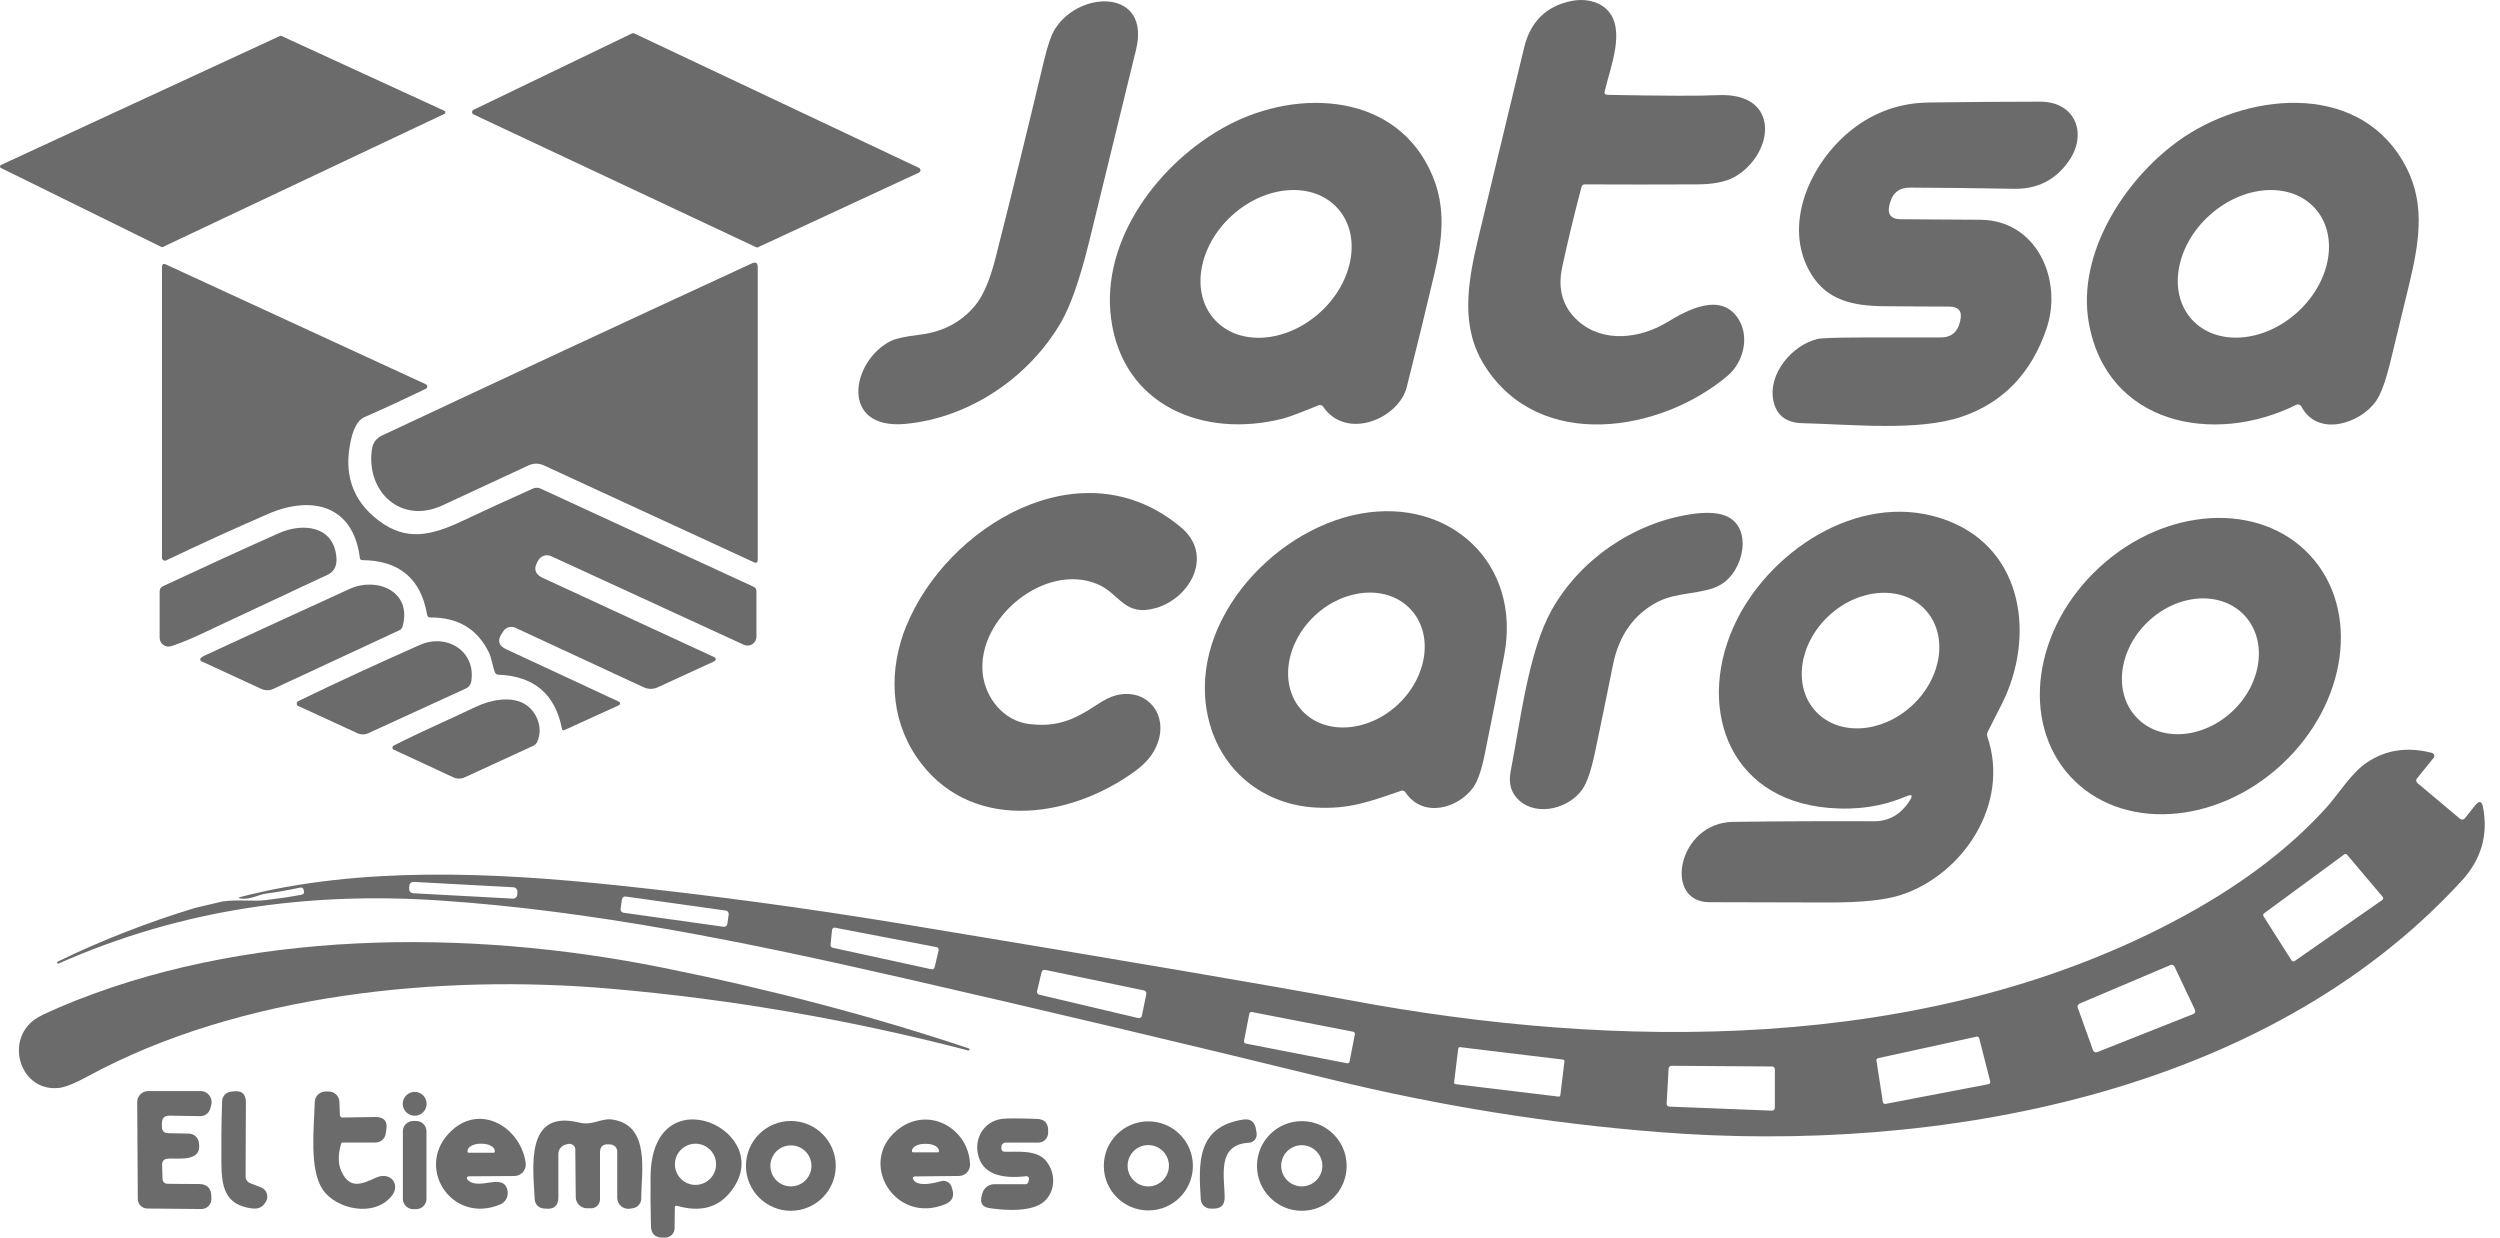 <svg width="101" height="50" viewBox="0 0 101 50" fill="none" xmlns="http://www.w3.org/2000/svg">
<path d="M40.227 10.393C40.9 7.741 41.551 5.086 42.184 2.425C42.328 1.822 42.476 1.4 42.627 1.162C43.633 -0.42 46.494 -0.447 45.897 2.003C45.267 4.583 44.637 7.162 44.007 9.742C43.636 11.255 43.257 12.343 42.871 13.012C41.581 15.236 39.178 16.885 36.571 17.126C33.904 17.367 34.383 14.579 35.992 13.774C36.191 13.675 36.58 13.591 37.165 13.521C38.105 13.407 38.856 13.006 39.417 12.316C39.733 11.927 40.001 11.288 40.227 10.396V10.393Z" fill="#6B6B6B"/>
<path d="M64.925 3.832C67.201 3.874 68.69 3.88 69.398 3.844C71.981 3.721 71.671 6.234 70.085 7.144C69.736 7.343 69.22 7.449 68.542 7.449C67.023 7.455 65.516 7.458 64.021 7.449C63.954 7.449 63.912 7.482 63.894 7.548C63.608 8.627 63.346 9.709 63.111 10.8C62.921 11.689 63.135 12.412 63.758 12.97C64.774 13.874 66.275 13.675 67.357 13.015C68.144 12.536 69.561 11.752 70.257 12.928C70.685 13.657 70.42 14.655 69.79 15.185C67.095 17.46 62.191 18.277 59.982 14.775C59.008 13.238 59.264 11.517 59.732 9.579C60.346 7.033 60.958 4.48 61.573 1.93C61.826 0.873 62.471 0.24 63.508 0.035C63.985 -0.059 64.557 0.029 64.916 0.384C65.715 1.174 65.043 2.741 64.829 3.697C64.807 3.781 64.841 3.823 64.928 3.823L64.925 3.832Z" fill="#6B6B6B"/>
<path d="M30.54 9.984L19.131 4.623C19.053 4.587 19.053 4.475 19.131 4.436L25.533 1.35C25.563 1.338 25.593 1.335 25.623 1.35L37.129 6.784C37.207 6.823 37.207 6.935 37.129 6.971L30.624 9.988C30.597 10 30.567 10 30.54 9.988V9.984Z" fill="#6B6B6B"/>
<path d="M17.955 4.601L6.577 9.978C6.559 9.987 6.538 9.987 6.52 9.978L0.036 6.786C-0.012 6.762 -0.012 6.687 0.036 6.666L11.312 1.452C11.33 1.443 11.351 1.443 11.369 1.452L17.955 4.478C18.006 4.502 18.006 4.577 17.955 4.601Z" fill="#6B6B6B"/>
<path d="M53.272 16.373C52.516 16.68 52.037 16.861 51.829 16.912C48.625 17.726 45.363 16.391 44.89 12.886C44.456 9.682 46.846 6.521 49.61 5.059C52.471 3.543 56.483 3.751 57.878 7.114C58.411 8.392 58.285 9.649 57.935 11.123C57.58 12.633 57.209 14.136 56.832 15.64C56.51 16.912 54.403 17.81 53.456 16.433C53.408 16.364 53.345 16.346 53.269 16.376M54.035 8.41C53.052 7.328 51.147 7.458 49.776 8.703C48.405 9.944 48.088 11.831 49.071 12.913C50.053 13.995 51.958 13.865 53.33 12.621C54.701 11.379 55.018 9.492 54.035 8.41Z" fill="#6B6B6B"/>
<path d="M79.176 13.028L79.191 12.965C79.287 12.582 79.139 12.389 78.745 12.386C77.862 12.386 76.99 12.377 76.125 12.371C74.85 12.362 73.817 12.13 73.171 11.072C71.969 9.101 73.147 6.546 74.823 5.232C75.731 4.52 76.764 4.156 77.928 4.141C79.426 4.119 80.921 4.11 82.419 4.107C83.851 4.104 84.351 5.409 83.573 6.515C83.04 7.278 82.298 7.646 81.352 7.628C80.001 7.603 78.603 7.585 77.159 7.579C76.74 7.579 76.472 7.778 76.361 8.182L76.342 8.245C76.231 8.652 76.385 8.857 76.803 8.857C77.952 8.863 79.016 8.869 80.001 8.878C82.304 8.893 83.341 11.325 82.681 13.272C82.069 15.078 80.927 16.265 79.26 16.834C77.512 17.431 74.832 17.145 72.822 17.097C72.159 17.082 71.77 16.78 71.646 16.199C71.414 15.102 72.409 13.932 73.431 13.694C73.59 13.655 74.193 13.637 75.245 13.634C76.279 13.634 77.328 13.631 78.401 13.634C78.817 13.634 79.073 13.435 79.176 13.031V13.028Z" fill="#6B6B6B"/>
<path d="M92.978 16.424C92.938 16.348 92.842 16.315 92.763 16.357C89.454 18.006 85.09 17.165 84.381 13C83.92 10.266 85.786 7.304 87.986 5.707C90.66 3.766 95.145 3.25 97.065 6.49C97.984 8.039 97.791 9.582 97.333 11.478C97.08 12.527 96.827 13.572 96.57 14.621C96.383 15.387 96.194 15.911 95.995 16.198C95.356 17.12 93.635 17.674 92.975 16.424M93.523 8.413C92.543 7.331 90.638 7.458 89.264 8.699C87.89 9.941 87.57 11.825 88.55 12.906C89.529 13.988 91.434 13.862 92.809 12.62C94.183 11.379 94.503 9.495 93.523 8.413Z" fill="#6B6B6B"/>
<path d="M20.337 25.501L20.267 25.606C20.087 25.878 20.144 26.085 20.439 26.224L25.006 28.349C25.066 28.376 25.066 28.46 25.006 28.491L22.805 29.494C22.748 29.521 22.712 29.503 22.703 29.443C22.431 28.047 21.581 27.318 20.147 27.258C20.062 27.258 20.011 27.216 19.984 27.137C19.897 26.896 19.857 26.58 19.761 26.381C19.3 25.416 18.51 24.94 17.386 24.946C17.311 24.946 17.268 24.91 17.256 24.838C17.006 23.376 16.132 22.641 14.631 22.629C14.583 22.629 14.546 22.596 14.54 22.55C14.272 20.384 12.572 20.004 10.815 20.769C9.428 21.372 8.06 21.996 6.71 22.641C6.634 22.677 6.544 22.62 6.544 22.535V10.755C6.544 10.688 6.61 10.643 6.671 10.67L17.205 15.525C17.28 15.561 17.28 15.67 17.205 15.706C16.394 16.098 15.565 16.484 14.718 16.854C14.474 16.963 14.293 17.267 14.179 17.77C13.868 19.136 14.236 20.218 15.282 21.019C16.418 21.887 17.428 21.64 18.727 21.025C19.668 20.582 20.599 20.151 21.524 19.741C21.63 19.693 21.738 19.693 21.844 19.741L30.446 23.705C30.515 23.735 30.561 23.807 30.561 23.879V25.721C30.561 25.983 30.289 26.158 30.051 26.049L22.266 22.469C22.076 22.382 21.847 22.457 21.744 22.641L21.711 22.698C21.548 22.99 21.621 23.204 21.925 23.346L28.867 26.553C28.933 26.583 28.933 26.679 28.867 26.712L26.573 27.767C26.392 27.852 26.187 27.849 26.006 27.767L20.822 25.362C20.647 25.281 20.439 25.341 20.334 25.501H20.337Z" fill="#6B6B6B"/>
<path d="M30.491 22.731L21.97 18.801C21.774 18.71 21.551 18.71 21.355 18.801C20.198 19.334 19.037 19.874 17.877 20.416C16.21 21.194 14.787 19.88 15.023 18.162C15.059 17.897 15.194 17.71 15.432 17.595C20.331 15.296 25.307 12.978 30.371 10.643C30.533 10.567 30.612 10.621 30.612 10.796V22.652C30.612 22.713 30.546 22.755 30.494 22.728L30.491 22.731Z" fill="#6B6B6B"/>
<path d="M36.619 25.284C38.238 21.285 43.699 17.924 47.72 21.312C49.038 22.424 48.097 24.148 46.723 24.557C45.42 24.943 45.249 23.985 44.344 23.602C42.213 22.701 39.447 24.988 39.703 27.228C39.817 28.216 40.556 29.117 41.556 29.247C42.675 29.392 43.389 29.084 44.251 28.512C44.58 28.291 44.854 28.153 45.068 28.096C46.216 27.791 47.105 28.689 46.831 29.817C46.708 30.323 46.394 30.76 45.888 31.131C43.151 33.147 39.097 33.632 37.026 30.579C35.95 28.991 35.902 27.041 36.616 25.278L36.619 25.284Z" fill="#6B6B6B"/>
<path d="M56.588 31.953C55.343 32.381 54.511 32.701 53.152 32.625C51.117 32.517 49.432 31.23 48.875 29.247C47.787 25.377 51.328 21.408 54.969 20.751C58.586 20.097 61.468 22.77 60.772 26.459C60.518 27.8 60.256 29.138 59.982 30.477C59.855 31.112 59.699 31.555 59.521 31.809C58.909 32.667 57.489 33.062 56.784 32.017C56.736 31.944 56.672 31.923 56.588 31.95M56.986 24.612C56.057 23.623 54.324 23.741 53.116 24.874C51.91 26.007 51.681 27.731 52.612 28.72C53.541 29.708 55.274 29.59 56.482 28.457C57.688 27.324 57.917 25.6 56.986 24.612Z" fill="#6B6B6B"/>
<path d="M67.001 24.299C66.016 24.803 65.404 25.659 65.163 26.864C64.928 28.043 64.684 29.218 64.439 30.39C64.286 31.116 64.117 31.614 63.933 31.882C63.409 32.642 62.143 33.003 61.389 32.349C61.055 32.06 60.937 31.668 61.027 31.183C61.431 29.085 61.754 26.322 62.682 24.655C63.822 22.615 65.977 21.132 68.298 20.776C68.9 20.683 69.371 20.704 69.705 20.834C70.835 21.277 70.462 23.076 69.512 23.624C68.825 24.019 67.776 23.905 66.999 24.302L67.001 24.299Z" fill="#6B6B6B"/>
<path d="M77.018 32.167C76.071 32.577 75.031 32.736 73.889 32.64C69.715 32.29 68.491 28.402 70.17 25.039C71.647 22.092 75.357 19.729 78.724 21.049C81.771 22.242 82.205 25.744 80.9 28.39C80.704 28.782 80.508 29.171 80.306 29.56C80.273 29.626 80.267 29.698 80.291 29.768C81.216 32.474 79.308 35.34 76.795 36.157C76.159 36.365 75.185 36.464 73.874 36.461C72.267 36.455 70.664 36.449 69.06 36.449C67.177 36.449 67.779 33.234 70.016 33.203C71.915 33.179 73.814 33.17 75.713 33.179C76.322 33.179 76.801 32.899 77.159 32.336C77.292 32.127 77.244 32.073 77.018 32.173M77.777 24.629C76.846 23.632 75.101 23.743 73.883 24.879C72.662 26.016 72.43 27.748 73.362 28.746C74.293 29.744 76.038 29.632 77.256 28.496C78.477 27.36 78.709 25.627 77.777 24.629Z" fill="#6B6B6B"/>
<path d="M93.333 22.442C95.364 24.645 94.843 28.427 92.169 30.896C89.496 33.361 85.683 33.578 83.648 31.378C81.617 29.175 82.138 25.392 84.812 22.924C87.485 20.459 91.298 20.242 93.333 22.442ZM90.665 24.85C89.716 23.855 87.976 23.976 86.777 25.118C85.577 26.261 85.375 27.993 86.319 28.988C87.268 29.983 89.007 29.862 90.207 28.72C91.406 27.578 91.609 25.845 90.665 24.85Z" fill="#6B6B6B"/>
<path d="M7.906 25.715C7.625 25.844 7.3 25.974 6.923 26.104C6.691 26.182 6.45 26.01 6.45 25.766V23.913C6.444 23.804 6.492 23.723 6.594 23.677C8.135 22.957 9.693 22.243 11.266 21.541C12.222 21.113 13.497 21.23 13.593 22.538C13.614 22.87 13.497 23.096 13.235 23.219C11.459 24.054 9.684 24.886 7.906 25.715Z" fill="#6B6B6B"/>
<path d="M16.135 25.462L11.035 27.834C10.887 27.903 10.715 27.903 10.564 27.834L8.135 26.715C8.087 26.694 8.072 26.631 8.108 26.589C8.144 26.55 8.201 26.514 8.277 26.48C10.224 25.579 12.174 24.681 14.127 23.792C15.224 23.292 16.662 23.886 16.264 25.311C16.243 25.38 16.201 25.431 16.135 25.465V25.462Z" fill="#6B6B6B"/>
<path d="M18.838 27.808L14.869 29.626C14.736 29.686 14.582 29.686 14.45 29.626L12.051 28.523C11.966 28.484 11.966 28.366 12.051 28.324C13.666 27.543 15.306 26.787 16.973 26.051C18.043 25.581 19.245 26.299 19.037 27.546C19.016 27.658 18.944 27.754 18.838 27.805V27.808Z" fill="#6B6B6B"/>
<path d="M15.902 30.125C16.975 29.573 18.115 29.088 19.206 28.564C19.779 28.287 20.583 28.118 21.147 28.413C21.671 28.69 21.967 29.398 21.702 29.971C21.668 30.047 21.611 30.101 21.536 30.134L18.772 31.406C18.627 31.472 18.458 31.472 18.317 31.406L15.905 30.285C15.839 30.254 15.836 30.158 15.905 30.122L15.902 30.125Z" fill="#6B6B6B"/>
<path d="M8.988 36.419C9.657 36.326 10.17 36.431 10.752 36.362C11.243 36.304 11.725 36.235 12.204 36.142C12.259 36.13 12.295 36.075 12.283 36.024L12.271 35.964C12.253 35.877 12.201 35.843 12.117 35.861C11.665 35.958 11.207 36.039 10.739 36.103C10.471 36.139 10.091 36.356 9.727 36.301C9.618 36.283 9.618 36.262 9.724 36.235C14.549 34.984 19.975 35.247 24.882 35.762C28.749 36.169 32.604 36.69 36.441 37.323C45.541 38.827 51.548 39.852 54.463 40.397C65.317 42.434 77.666 42.531 87.724 37.275C90.334 35.913 92.426 34.358 94.002 32.607C94.463 32.097 95.003 31.211 95.636 30.795C96.398 30.289 97.27 30.163 98.249 30.416C98.34 30.437 98.376 30.548 98.316 30.621L97.643 31.452C97.601 31.507 97.607 31.588 97.662 31.633L99.386 33.08C99.443 33.128 99.53 33.119 99.576 33.062L100 32.534C100.16 32.335 100.266 32.362 100.314 32.613C100.531 33.728 100.245 34.719 99.449 35.587C91.507 44.249 78.238 46.618 67.038 45.738C62.55 45.385 58.119 44.671 53.742 43.601C48.009 42.196 42.261 40.834 36.508 39.517C30.072 38.044 23.939 36.793 17.777 36.38C12.476 36.024 7.346 36.72 2.369 38.926C2.345 38.939 2.324 38.926 2.312 38.905C2.3 38.881 2.309 38.86 2.333 38.848C4.123 37.98 5.971 37.26 7.879 36.681M91.467 36.898C91.431 36.928 91.422 36.977 91.446 37.016L92.58 38.803C92.607 38.842 92.664 38.854 92.703 38.827L96.245 36.359C96.287 36.329 96.293 36.271 96.26 36.232L94.822 34.532C94.792 34.496 94.738 34.49 94.705 34.52L91.467 36.901M20.903 36.024C20.906 35.931 20.837 35.852 20.744 35.846L16.714 35.629C16.62 35.623 16.542 35.696 16.536 35.789L16.53 35.91C16.527 36.003 16.596 36.081 16.689 36.087L20.719 36.304C20.813 36.31 20.891 36.238 20.897 36.145L20.903 36.024ZM29.439 36.94C29.448 36.865 29.397 36.796 29.322 36.787L25.28 36.22C25.204 36.208 25.135 36.259 25.126 36.338L25.072 36.72C25.063 36.796 25.114 36.865 25.189 36.874L29.231 37.441C29.307 37.453 29.376 37.401 29.385 37.323L29.439 36.94ZM33.74 37.477C33.677 37.465 33.623 37.507 33.614 37.57L33.554 38.173C33.551 38.227 33.584 38.276 33.638 38.288L37.632 39.159C37.689 39.171 37.743 39.138 37.758 39.08L37.921 38.39C37.933 38.333 37.897 38.273 37.837 38.264L33.74 37.48M84.01 40.551C83.947 40.578 83.917 40.647 83.941 40.711L84.559 42.431C84.583 42.498 84.658 42.531 84.725 42.507L88.61 40.967C88.679 40.94 88.71 40.861 88.676 40.795L87.85 39.05C87.82 38.987 87.748 38.96 87.688 38.987L84.007 40.548M45.987 41.13C46.053 41.145 46.12 41.102 46.132 41.036L46.312 40.159C46.325 40.093 46.282 40.029 46.219 40.014L42.222 39.183C42.159 39.171 42.096 39.21 42.081 39.273L41.897 40.042C41.882 40.108 41.921 40.174 41.987 40.186L45.987 41.13ZM54.737 41.787C54.746 41.738 54.716 41.69 54.665 41.681L50.578 40.886C50.526 40.876 50.481 40.907 50.472 40.958L50.258 42.055C50.249 42.103 50.279 42.151 50.33 42.16L54.417 42.956C54.469 42.965 54.514 42.935 54.523 42.884L54.737 41.787ZM75.875 42.751C75.83 42.763 75.8 42.802 75.809 42.847L76.068 44.526C76.074 44.574 76.122 44.607 76.171 44.598L80.339 43.8C80.387 43.788 80.418 43.742 80.406 43.694L79.959 41.943C79.947 41.898 79.902 41.868 79.857 41.88L75.872 42.751M63.204 42.881C63.21 42.844 63.183 42.814 63.147 42.808L58.984 42.305C58.948 42.299 58.918 42.326 58.912 42.362L58.746 43.727C58.74 43.764 58.767 43.794 58.803 43.8L62.966 44.303C63.002 44.309 63.032 44.282 63.038 44.246L63.204 42.881ZM67.526 43.058C67.466 43.058 67.418 43.107 67.412 43.167L67.333 44.589C67.33 44.653 67.378 44.707 67.442 44.707L71.586 44.87C71.649 44.87 71.704 44.821 71.704 44.758V43.197C71.704 43.134 71.652 43.086 71.589 43.086L67.529 43.058H67.526Z" fill="#6B6B6B"/>
<path d="M2.366 40.708C9.802 37.535 18.877 37.508 26.738 39.087C31.133 39.97 35.265 41.058 39.135 42.354C39.163 42.363 39.172 42.381 39.166 42.408C39.156 42.438 39.138 42.447 39.111 42.438C34.358 41.199 29.541 40.365 24.658 39.943C17.816 39.349 9.678 40.142 3.535 43.49C3.026 43.767 2.643 43.921 2.39 43.951C0.829 44.132 0.165 42.049 1.422 41.172C1.567 41.07 1.88 40.919 2.369 40.711L2.366 40.708Z" fill="#6B6B6B"/>
<path d="M6.779 46.814C6.622 46.82 6.547 46.904 6.55 47.061L6.565 47.603C6.568 47.751 6.646 47.826 6.794 47.826L8.042 47.835C8.364 47.835 8.53 48.001 8.539 48.327V48.432C8.545 48.658 8.361 48.848 8.135 48.845L5.95 48.824C5.739 48.824 5.567 48.652 5.567 48.441L5.543 44.523C5.543 44.279 5.739 44.08 5.98 44.08H8.099C8.394 44.074 8.611 44.357 8.533 44.644L8.494 44.788C8.446 44.969 8.277 45.096 8.09 45.093L6.854 45.072C6.64 45.072 6.538 45.174 6.541 45.388V45.521C6.541 45.69 6.631 45.777 6.8 45.78L7.629 45.798C7.828 45.801 7.993 45.943 8.03 46.136C8.192 46.961 7.243 46.783 6.785 46.808L6.779 46.814Z" fill="#6B6B6B"/>
<path d="M10.103 47.801L10.549 47.972C10.757 48.054 10.857 48.295 10.766 48.497C10.652 48.75 10.459 48.858 10.184 48.822C9.099 48.681 8.952 47.981 8.943 46.978C8.937 46.212 8.943 45.384 8.973 44.489C8.979 44.296 9.12 44.136 9.31 44.106L9.41 44.094C9.762 44.042 9.937 44.193 9.934 44.546L9.922 47.532C9.922 47.65 9.994 47.755 10.103 47.798V47.801Z" fill="#6B6B6B"/>
<path d="M13.774 46.227C13.651 46.669 13.657 47.037 13.796 47.33C14.145 48.074 14.636 47.827 15.206 47.571C15.773 47.321 16.204 47.857 15.818 48.324C15.095 49.207 13.566 48.842 13.039 48.059C12.484 47.236 12.689 45.563 12.716 44.518C12.723 44.286 12.915 44.099 13.148 44.096H13.268C13.506 44.093 13.705 44.277 13.711 44.515L13.732 45.048C13.732 45.105 13.78 45.151 13.835 45.148L15.158 45.127C15.514 45.123 15.664 45.295 15.607 45.642L15.583 45.805C15.553 46.007 15.375 46.157 15.167 46.157H13.868C13.817 46.154 13.784 46.178 13.768 46.227H13.774Z" fill="#6B6B6B"/>
<path d="M17.235 44.593C17.235 44.862 17.018 45.076 16.753 45.076C16.488 45.076 16.27 44.859 16.27 44.593C16.27 44.328 16.488 44.111 16.753 44.111C17.018 44.111 17.235 44.328 17.235 44.593Z" fill="#6B6B6B"/>
<path d="M18.881 47.649C19.327 48.149 20.355 47.321 20.505 48.11C20.547 48.339 20.424 48.568 20.21 48.659C18.221 49.496 16.695 47.089 18.26 45.663C19.45 44.575 21.042 45.57 21.238 46.983C21.277 47.26 21.06 47.508 20.78 47.511L18.938 47.523C18.872 47.523 18.835 47.601 18.881 47.649ZM18.929 46.57H19.948C19.969 46.57 19.99 46.549 19.99 46.528V46.501C19.99 46.338 19.755 46.206 19.462 46.206H19.414C19.122 46.206 18.887 46.338 18.887 46.501V46.528C18.887 46.549 18.908 46.57 18.929 46.57Z" fill="#6B6B6B"/>
<path d="M23.245 46.449C23.245 46.295 23.101 46.181 22.95 46.217L22.863 46.238C22.685 46.277 22.558 46.437 22.558 46.618V48.378C22.555 48.709 22.386 48.86 22.058 48.83L21.949 48.821C21.759 48.803 21.615 48.649 21.603 48.459C21.542 47.193 21.19 44.806 23.399 45.352C23.963 45.49 24.279 45.15 24.776 45.234C26.281 45.493 25.907 47.341 25.907 48.42C25.907 48.61 25.771 48.776 25.584 48.809L25.461 48.83C25.189 48.878 24.936 48.67 24.936 48.393V46.515C24.933 46.37 24.819 46.25 24.677 46.238L24.602 46.232C24.361 46.211 24.24 46.322 24.24 46.56V48.456C24.24 48.655 24.083 48.812 23.884 48.815H23.719C23.468 48.815 23.263 48.616 23.26 48.363L23.242 46.449H23.245Z" fill="#6B6B6B"/>
<path d="M27.263 48.801L27.254 49.62C27.254 49.828 27.085 49.997 26.877 50H26.777C26.467 50 26.307 49.849 26.298 49.539C26.28 48.849 26.277 48.177 26.283 47.517C26.331 43.298 31.543 45.736 29.472 48.201C28.969 48.801 28.269 48.973 27.368 48.719C27.296 48.698 27.26 48.725 27.26 48.801M28.93 47.038C28.93 46.577 28.556 46.206 28.098 46.206C27.64 46.206 27.266 46.58 27.266 47.038C27.266 47.496 27.64 47.87 28.098 47.87C28.556 47.87 28.93 47.496 28.93 47.038Z" fill="#6B6B6B"/>
<path d="M37.005 47.527C36.869 47.527 36.842 47.581 36.923 47.689C37.065 47.873 37.43 47.885 38.018 47.72C38.198 47.668 38.391 47.771 38.446 47.952L38.476 48.054C38.56 48.334 38.47 48.53 38.198 48.645C36.173 49.495 34.642 46.99 36.23 45.67C37.475 44.633 39.136 45.568 39.19 47.038C39.199 47.295 38.997 47.506 38.744 47.509L37.002 47.527M36.884 46.553H37.891C37.915 46.553 37.933 46.532 37.933 46.511V46.496C37.933 46.339 37.71 46.213 37.43 46.213H37.345C37.068 46.213 36.842 46.339 36.842 46.496V46.511C36.842 46.535 36.863 46.553 36.884 46.553Z" fill="#6B6B6B"/>
<path d="M40.57 46.53C41.094 46.545 41.899 46.431 42.279 46.922C42.632 47.38 42.65 48.022 42.267 48.459C41.803 48.996 40.591 48.902 39.982 48.809C39.687 48.767 39.581 48.601 39.66 48.312L39.687 48.212C39.747 47.992 39.946 47.841 40.175 47.841H41.429C41.486 47.841 41.535 47.802 41.547 47.748L41.571 47.648C41.589 47.576 41.532 47.51 41.456 47.519C40.383 47.642 39.744 47.389 39.542 46.753C39.316 46.045 39.717 45.301 40.486 45.201C40.685 45.177 41.152 45.177 41.896 45.204C42.204 45.216 42.351 45.376 42.345 45.684V45.777C42.339 45.991 42.164 46.16 41.954 46.16H40.636C40.534 46.16 40.45 46.244 40.456 46.35V46.419C40.462 46.476 40.51 46.524 40.567 46.527L40.57 46.53Z" fill="#6B6B6B"/>
<path d="M48.512 48.46C48.419 47.002 48.343 45.528 50.206 45.233C50.514 45.184 50.692 45.311 50.74 45.615L50.767 45.781C50.797 45.977 50.655 46.155 50.456 46.167C49.163 46.239 49.462 47.484 49.477 48.355C49.483 48.683 49.323 48.843 48.992 48.828H48.886C48.687 48.816 48.524 48.656 48.512 48.457V48.46Z" fill="#6B6B6B"/>
<path d="M17.229 48.434C17.229 48.663 17.042 48.849 16.813 48.849H16.692C16.463 48.849 16.276 48.663 16.276 48.434V45.703C16.276 45.474 16.463 45.287 16.692 45.287H16.813C17.042 45.287 17.229 45.474 17.229 45.703V48.434Z" fill="#6B6B6B"/>
<path d="M33.765 47.101C33.765 48.102 32.951 48.916 31.95 48.916C30.95 48.916 30.136 48.102 30.136 47.101C30.136 46.101 30.95 45.287 31.95 45.287C32.951 45.287 33.765 46.101 33.765 47.101ZM32.782 47.101C32.782 46.643 32.411 46.273 31.953 46.273C31.495 46.273 31.124 46.643 31.124 47.101C31.124 47.559 31.495 47.93 31.953 47.93C32.411 47.93 32.782 47.559 32.782 47.101Z" fill="#6B6B6B"/>
<path d="M48.193 47.102C48.193 48.096 47.388 48.901 46.393 48.901C45.398 48.901 44.594 48.096 44.594 47.102C44.594 46.107 45.398 45.303 46.393 45.303C47.388 45.303 48.193 46.107 48.193 47.102ZM47.225 47.096C47.225 46.635 46.851 46.261 46.39 46.261C45.929 46.261 45.555 46.635 45.555 47.096C45.555 47.557 45.929 47.931 46.39 47.931C46.851 47.931 47.225 47.557 47.225 47.096Z" fill="#6B6B6B"/>
<path d="M54.405 47.104C54.405 48.105 53.594 48.916 52.594 48.916C51.593 48.916 50.782 48.105 50.782 47.104C50.782 46.104 51.593 45.293 52.594 45.293C53.594 45.293 54.405 46.104 54.405 47.104ZM53.423 47.098C53.423 46.64 53.049 46.266 52.591 46.266C52.133 46.266 51.759 46.64 51.759 47.098C51.759 47.556 52.133 47.93 52.591 47.93C53.049 47.93 53.423 47.556 53.423 47.098Z" fill="#6B6B6B"/>
</svg>
